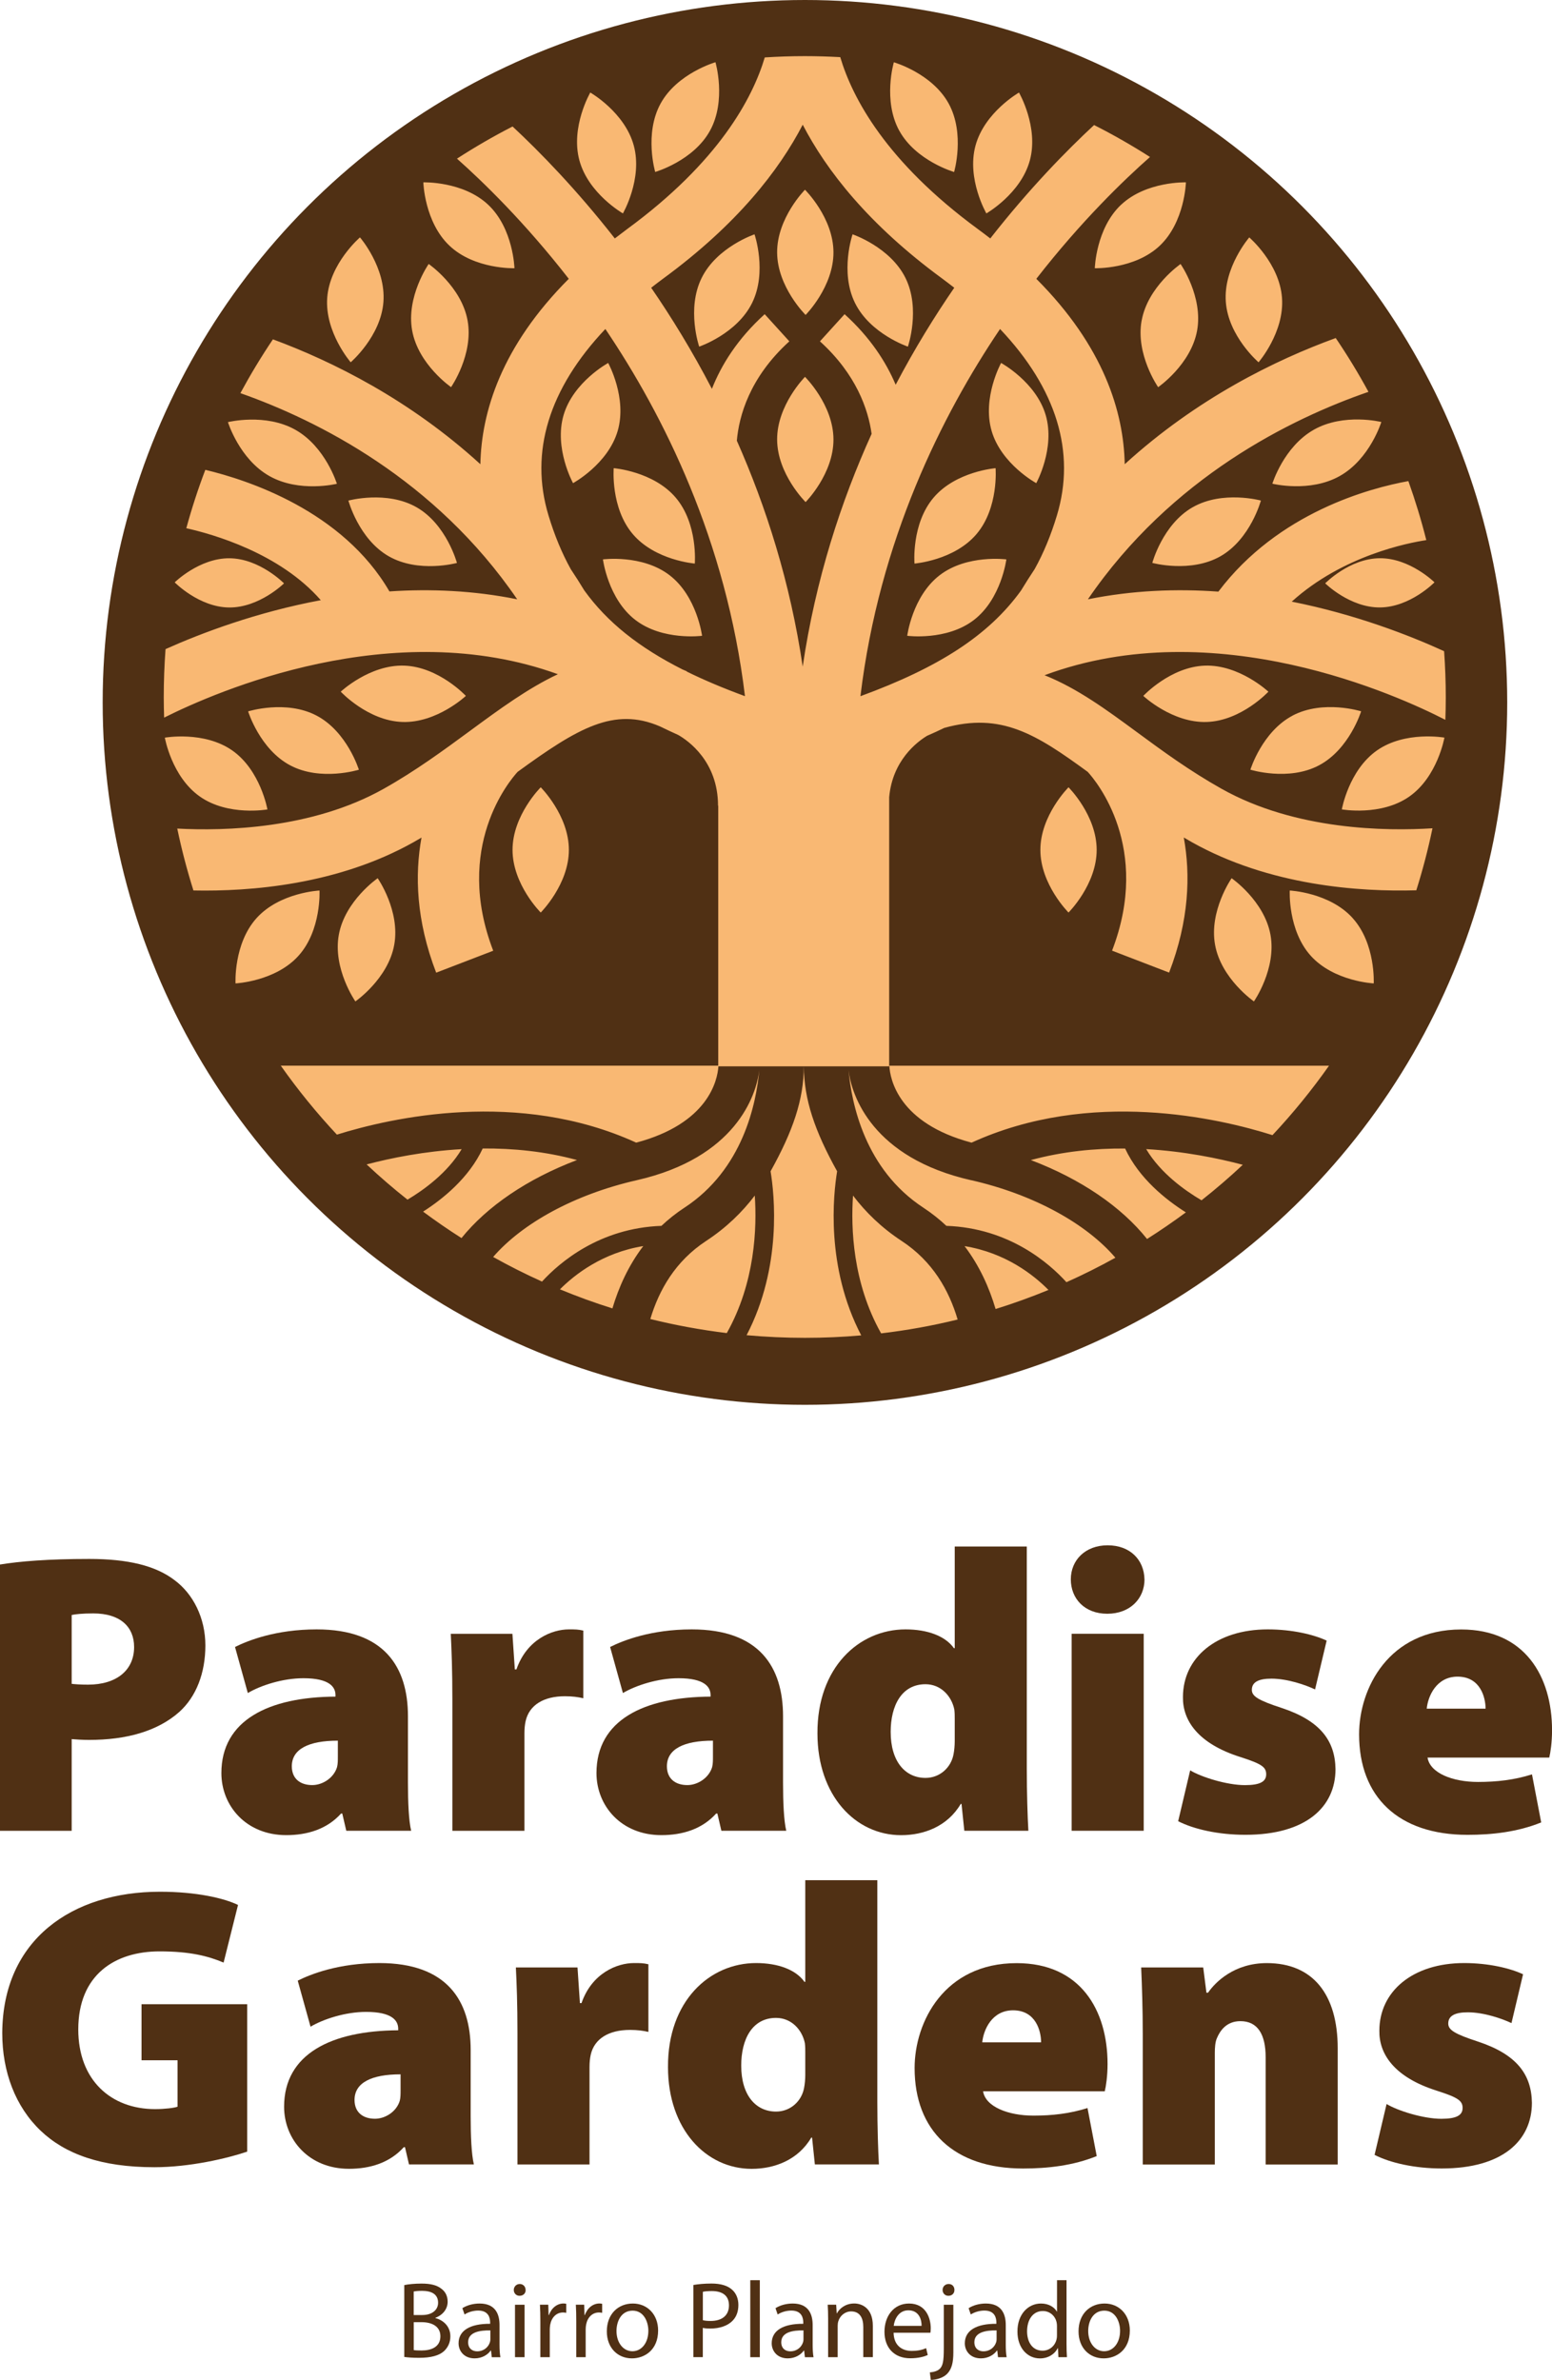 <?xml version="1.0" encoding="UTF-8"?><svg xmlns="http://www.w3.org/2000/svg" viewBox="0 0 372.18 570.59"><defs><style>.d{fill:#f9b873;}.e{fill:#503014;}</style></defs><g id="a"/><g id="b"><g id="c"><circle class="e" cx="193.03" cy="168.41" r="168.41"/><path class="d" d="M136.42,203.77c0,8.29-6.75,15.02-6.75,15.02,0,0-6.76-6.72-6.76-15.02s6.76-15.01,6.76-15.01c0,0,6.75,6.72,6.75,15.01ZM54.66,101.2s2.72,8.85,9.93,12.93c7.22,4.08,16.2,1.86,16.2,1.86,0,0-2.72-8.85-9.93-12.93-7.21-4.08-16.2-1.85-16.2-1.85Zm-12.76,38.43s5.82,5.95,13.05,6.02c7.24,.06,13.16-5.78,13.16-5.78,0,0-5.82-5.95-13.06-6.02-7.24-.06-13.16,5.78-13.16,5.78Zm14.58,96.15s9.52-.45,15.08-6.6c5.56-6.15,5.06-15.67,5.06-15.67,0,0-9.52,.45-15.08,6.6-5.56,6.15-5.06,15.66-5.06,15.66Zm3.02-65.23s2.8,9.11,10.13,12.97c7.33,3.87,16.43,1.03,16.43,1.03,0,0-2.8-9.11-10.13-12.97-7.33-3.87-16.43-1.02-16.43-1.02Zm22.22-4.71s6.49,6.98,14.77,7.26c8.28,.28,15.23-6.25,15.23-6.25,0,0-6.49-6.97-14.78-7.26-8.29-.28-15.23,6.25-15.23,6.25Zm-42.19,11.02s1.63,9.39,8.43,14.14c6.79,4.75,16.17,3.07,16.17,3.07,0,0-1.64-9.38-8.43-14.14-6.79-4.75-16.17-3.07-16.17-3.07Zm44.02-56.84s2.46,9.21,9.65,13.34c7.19,4.13,16.38,1.61,16.38,1.61,0,0-2.47-9.2-9.65-13.33-7.19-4.13-16.38-1.62-16.38-1.62Zm17.97-76.3s.26,9.53,6.29,15.21c6.03,5.69,15.56,5.38,15.56,5.38,0,0-.26-9.53-6.29-15.21-6.03-5.69-15.55-5.38-15.55-5.38Zm1.28,19.57s-5.44,7.82-3.96,15.97c1.48,8.16,9.33,13.56,9.33,13.56,0,0,5.44-7.82,3.96-15.98-1.48-8.15-9.33-13.55-9.33-13.55Zm-16.48-6.37s-7.23,6.2-7.85,14.47c-.61,8.27,5.63,15.47,5.63,15.47,0,0,7.23-6.2,7.85-14.47,.62-8.27-5.62-15.47-5.62-15.47ZM171.57,14.92s-9.16,2.64-13.15,9.9c-3.99,7.27-1.3,16.41-1.3,16.41,0,0,9.16-2.64,13.15-9.91,3.99-7.27,1.3-16.41,1.3-16.41Zm-30.02,7.27s-4.77,8.25-2.61,16.25c2.16,8,10.44,12.73,10.44,12.73,0,0,4.77-8.25,2.61-16.25-2.16-8.01-10.43-12.73-10.43-12.73Zm51.49,68.17s-6.72,6.76-6.68,15.04c.04,8.29,6.83,14.98,6.83,14.98,0,0,6.72-6.76,6.68-15.05-.04-8.29-6.83-14.98-6.83-14.98Zm0-44.87s-6.72,6.76-6.68,15.04c.04,8.29,6.83,14.98,6.83,14.98,0,0,6.72-6.76,6.68-15.05-.04-8.29-6.83-14.97-6.83-14.97Zm-12.1,10.69s-9.03,3.04-12.69,10.48c-3.67,7.44-.58,16.45-.58,16.45,0,0,9.03-3.05,12.69-10.48,3.67-7.44,.58-16.45,.58-16.45Zm24.09,16.45c3.66,7.44,12.69,10.48,12.69,10.48,0,0,3.09-9.02-.57-16.45-3.67-7.44-12.7-10.48-12.7-10.48,0,0-3.09,9.01,.58,16.45Zm-60.44,61.49s1.2,9.45,7.76,14.51c6.57,5.06,16.01,3.81,16.01,3.81,0,0-1.2-9.45-7.77-14.51-6.56-5.06-16.01-3.81-16.01-3.81Zm2.58-21.87s-.79,9.5,4.58,15.81c5.37,6.32,14.87,7.06,14.87,7.06,0,0,.79-9.5-4.58-15.81-5.37-6.32-14.87-7.06-14.87-7.06Zm-1.32-25.23s-8.37,4.55-10.7,12.51c-2.33,7.96,2.27,16.31,2.27,16.31,0,0,8.37-4.55,10.7-12.51,2.33-7.95-2.27-16.3-2.27-16.3Zm-60.63,153.08s7.85-5.41,9.32-13.57c1.48-8.16-3.97-15.97-3.97-15.97,0,0-7.85,5.41-9.32,13.57-1.48,8.15,3.97,15.97,3.97,15.97Zm164.27-36.33c0,8.29,6.75,15.02,6.75,15.02,0,0,6.75-6.72,6.75-15.02s-6.75-15.01-6.75-15.01c0,0-6.75,6.72-6.75,15.01Zm65.56-100.73c-7.22,4.08-9.93,12.93-9.93,12.93,0,0,8.98,2.23,16.2-1.86,7.22-4.08,9.93-12.93,9.93-12.93,0,0-8.98-2.23-16.19,1.85Zm15.8,30.8c-7.24,.07-13.06,6.02-13.06,6.02,0,0,5.92,5.85,13.16,5.78,7.24-.07,13.05-6.02,13.05-6.02,0,0-5.92-5.85-13.16-5.78Zm-6.48,86.27c-5.56-6.15-15.08-6.6-15.08-6.6,0,0-.5,9.52,5.06,15.67,5.56,6.15,15.08,6.6,15.08,6.6,0,0,.5-9.51-5.06-15.66Zm-14.39-48.54c-7.33,3.86-10.13,12.97-10.13,12.97,0,0,9.1,2.84,16.43-1.03,7.33-3.86,10.13-12.97,10.13-12.97,0,0-9.09-2.84-16.43,1.02Zm-21.03-11.98c-8.28,.28-14.78,7.26-14.78,7.26,0,0,6.95,6.53,15.23,6.25,8.29-.28,14.77-7.26,14.77-7.26,0,0-6.94-6.52-15.23-6.25Zm41.26,20.33c-6.79,4.76-8.43,14.14-8.43,14.14,0,0,9.38,1.68,16.17-3.07,6.79-4.75,8.43-14.14,8.43-14.14,0,0-9.38-1.68-16.17,3.07Zm-44.23-58.29c-7.19,4.13-9.65,13.33-9.65,13.33,0,0,9.19,2.51,16.38-1.61,7.19-4.13,9.66-13.34,9.66-13.34,0,0-9.19-2.51-16.38,1.62Zm-17.15-72.53c-6.03,5.69-6.29,15.21-6.29,15.21,0,0,9.53,.3,15.56-5.38,6.03-5.69,6.29-15.21,6.29-15.21,0,0-9.52-.3-15.55,5.38Zm4.94,27.75c-1.49,8.16,3.96,15.98,3.96,15.98,0,0,7.85-5.4,9.34-13.56,1.48-8.16-3.96-15.97-3.96-15.97,0,0-7.85,5.4-9.33,13.55Zm20.19-4.46c.61,8.27,7.85,14.47,7.85,14.47,0,0,6.24-7.2,5.62-15.47-.61-8.27-7.85-14.47-7.85-14.47,0,0-6.24,7.2-5.62,15.47ZM215.65,31.33c3.99,7.26,13.15,9.91,13.15,9.91,0,0,2.68-9.14-1.3-16.41-3.99-7.27-13.15-9.9-13.15-9.9,0,0-2.69,9.14,1.3,16.41Zm18.28,3.59c-2.16,8,2.61,16.25,2.61,16.25,0,0,8.27-4.73,10.43-12.73,2.16-8-2.61-16.25-2.61-16.25,0,0-8.27,4.73-10.43,12.73Zm-8.61,103.01c-6.56,5.06-7.76,14.51-7.76,14.51,0,0,9.45,1.25,16.01-3.81,6.56-5.06,7.76-14.51,7.76-14.51,0,0-9.45-1.25-16.01,3.81Zm-1.44-18.62c-5.37,6.32-4.58,15.81-4.58,15.81,0,0,9.5-.74,14.87-7.06,5.37-6.32,4.58-15.81,4.58-15.81,0,0-9.5,.74-14.87,7.06Zm13.92-15.98c2.33,7.96,10.7,12.51,10.7,12.51,0,0,4.6-8.35,2.27-16.31-2.33-7.95-10.7-12.51-10.7-12.51,0,0-4.59,8.35-2.27,16.3Zm66.87,120.8c-1.48-8.16-9.32-13.57-9.32-13.57,0,0-5.45,7.82-3.97,15.97,1.48,8.16,9.32,13.57,9.32,13.57,0,0,5.45-7.82,3.97-15.97Zm-88.46,73.39c-4.85-3.18-8.65-6.92-11.65-10.87-.53,7.69-.11,20.89,6.74,33.04,6.24-.74,12.36-1.85,18.35-3.32-2.07-6.99-5.97-13.96-13.44-18.85Zm53.6-22.15c-7.22-.05-14.93,.68-22.6,2.77,12,4.55,21.74,11.23,27.86,18.92,3.19-2.02,6.29-4.15,9.31-6.38-4.78-3.02-11.23-8.13-14.57-15.31Zm-31.06,38.48c4.31-1.34,8.54-2.87,12.68-4.57-3.53-3.58-10.26-8.91-20.12-10.51,3.61,4.75,5.93,9.98,7.44,15.08Zm-5.76-39.89c28.54-13.04,59.38-5.84,72.16-1.8,4.89-5.22,9.43-10.79,13.56-16.65h-105.44c.16,3.24,2.2,13.8,19.72,18.45Zm-.11,9.01c-23.62-5.37-28.67-20.19-29.4-26.41,.75,8.06,3.91,23.8,17.96,33,2.04,1.34,3.86,2.8,5.51,4.35,15.07,.53,24.7,9,28.79,13.51,4.01-1.79,7.92-3.75,11.74-5.87-6.96-8.15-19.53-15.16-34.59-18.59Zm55.25,4.82c3.42-2.7,6.73-5.54,9.9-8.52-5.89-1.56-14-3.23-23.17-3.76,3.47,5.82,9.36,9.98,13.27,12.27Zm-172.37-12.43c-3.28,7.04-9.55,12.1-14.3,15.14,2.99,2.22,6.06,4.34,9.21,6.34,6.13-7.6,15.8-14.21,27.7-18.71-7.68-2.09-15.38-2.82-22.6-2.77Zm-5.05,.16c-8.98,.51-16.94,2.12-22.79,3.66,3.14,2.95,6.41,5.77,9.8,8.45,3.9-2.32,9.6-6.43,12.99-12.11Zm36.15,38.18c1.51-5.06,3.82-10.24,7.4-14.94-9.73,1.58-16.41,6.79-19.98,10.37,4.11,1.7,8.3,3.23,12.58,4.57Zm34.15-27.06c-3,3.95-6.8,7.69-11.65,10.87-7.43,4.87-11.33,11.8-13.41,18.74,5.98,1.48,12.11,2.61,18.34,3.37,6.82-12.14,7.24-25.3,6.71-32.99Zm-16.88,2.92c14.05-9.21,17.21-24.94,17.96-33-.73,6.22-5.78,21.04-29.4,26.41-14.94,3.4-27.44,10.33-34.43,18.4,3.81,2.13,7.72,4.1,11.72,5.9,4.17-4.55,13.75-12.83,28.64-13.36,1.64-1.55,3.46-3.01,5.5-4.35Zm86.36-127.67c7.87,3.14,14.9,8.31,22.13,13.63,6.17,4.54,12.56,9.24,20.34,13.61,17.74,9.96,39.55,10.16,50.56,9.46-1.05,5.05-2.35,10.02-3.88,14.87-13.56,.39-35.16-1.06-53.86-11.56-.65-.36-1.27-.73-1.9-1.1,1.63,8.92,1.31,19.84-3.52,32.39l-13.68-5.26c9.52-24.74-3.83-40.67-5.83-42.86-12.36-9.03-20.75-14.34-34.4-10.55-1.33,.65-2.71,1.28-4.12,1.89-2.43,1.47-8.31,5.91-9.1,14.74v64.51h-20.46c.04,7.96,2.61,15.52,7.98,25.17-.92,5.55-2.8,22.91,5.78,39.34-4.45,.39-8.96,.59-13.51,.59s-9.38-.22-13.98-.63c8.55-16.42,6.67-33.76,5.75-39.3,5.37-9.65,7.94-17.15,7.98-25.17h-20.49c-.22,3.4-2.45,13.71-19.71,18.3-28.26-12.91-58.78-5.98-71.78-1.92-4.85-5.19-9.35-10.71-13.45-16.53h104.9v-62.33h-.05c0-10.63-7.2-15.62-9.52-16.95-1.5-.68-2.98-1.37-4.41-2.07-11-4.72-19.66,.37-34.13,10.9-1.91,2.09-15.41,18.05-5.85,42.89l-13.68,5.26c-4.83-12.55-5.14-23.47-3.52-32.39-.63,.37-1.26,.74-1.9,1.1-18.21,10.23-39.18,11.86-52.79,11.58-1.53-4.85-2.83-9.8-3.88-14.84,11.31,.61,32.3,.12,49.49-9.53,7.66-4.3,14.36-9.23,20.84-13.99,7-5.15,13.83-10.16,20.95-13.49-39.61-14.34-81.89,4.12-94.43,10.41-.05-1.62-.09-3.24-.09-4.87,0-3.89,.15-7.74,.43-11.56,8.73-3.9,21.83-8.85,37.23-11.73-9.87-11.33-26.01-15.86-32.25-17.25,1.3-4.76,2.82-9.43,4.56-14,10.12,2.41,32.92,9.8,44.15,29.15,9.8-.65,20.15-.23,30.64,1.89-19.68-28.79-47.81-42.88-66.38-49.43,2.4-4.43,5-8.74,7.8-12.9,14.33,5.3,32.77,14.45,49.75,29.94,.26-12.52,5.02-28.24,21.2-44.45-10.56-13.57-20.62-23.31-26.81-28.81,4.3-2.78,8.74-5.36,13.33-7.71,6.51,6.06,15.3,15.06,24.52,26.84,.97-.75,1.96-1.5,2.98-2.26,21.95-16.1,30.04-31.31,32.98-41.14,3.17-.2,6.37-.31,9.59-.31,2.85,0,5.69,.09,8.51,.24,2.92,9.83,11,25.07,33,41.22,1.02,.75,2.01,1.5,2.98,2.25,9.4-12.01,18.35-21.12,24.89-27.19,4.61,2.33,9.08,4.89,13.41,7.66-6.15,5.42-16.44,15.3-27.26,29.21,16.19,16.21,20.95,31.93,21.2,44.45,17.32-15.79,36.16-25,50.6-30.25,2.82,4.16,5.44,8.46,7.85,12.9-18.56,6.41-47.28,20.48-67.28,49.74,10.72-2.17,21.29-2.56,31.29-1.84,14.36-19.05,36.49-24.86,45.56-26.5,1.65,4.62,3.09,9.34,4.3,14.15-4.26,.64-20.03,3.67-32.27,14.75,15.28,3.04,28.15,8.05,36.54,11.88,.26,3.65,.4,7.34,.4,11.06,0,1.81-.04,3.61-.1,5.4-11.12-5.72-55.16-25.93-96.14-10.69Zm-71.84,5.03c-4.5-37.41-19.56-67.41-33.48-88.04-13.52,14.28-18.23,29.52-13.63,44.72,1.43,4.72,3.18,8.98,5.34,12.87,1.11,1.66,2.19,3.36,3.25,5.11,5.47,7.58,13.03,13.62,23.56,18.94,.34,.14,.68,.28,1.02,.43l-.03,.06c4.18,2.06,8.81,4.01,13.96,5.9Zm13.84-7.06c3.09-21.01,9.23-39.72,16.53-55.84-.82-5.85-3.66-14.26-12.39-22.18l5.91-6.51c6.19,5.61,9.96,11.5,12.25,16.92,4.57-8.7,9.38-16.47,14.05-23.26-.97-.75-1.95-1.51-2.97-2.26-17.67-12.97-27.7-25.9-33.37-36.83-5.67,10.93-15.7,23.86-33.37,36.83-1.02,.75-2,1.5-2.97,2.26,4.84,7.04,9.84,15.15,14.56,24.24,2.24-5.68,6.09-11.95,12.66-17.9l5.91,6.51c-9.59,8.7-12.08,17.99-12.59,23.82,6.98,15.75,12.81,33.91,15.8,54.21Zm47.33-80.98c-13.92,20.63-28.98,50.63-33.48,88.04,18.77-6.88,30.74-14.56,38.51-25.33,1.06-1.75,2.15-3.46,3.26-5.13,2.16-3.88,3.91-8.14,5.34-12.86,4.6-15.2-.11-30.45-13.63-44.72Z"/><path class="e" d="M0,375.11c4.7-.77,11.52-1.34,21.41-1.34,9.31,0,15.94,1.63,20.45,5.09,4.42,3.26,7.39,9.02,7.39,15.65s-2.21,12.29-6.24,15.93c-5.28,4.7-12.86,6.72-21.6,6.72-1.63,0-3.17-.1-4.22-.19v21.98H0v-63.83Zm17.18,28.61c.96,.1,2.11,.19,3.94,.19,6.82,0,11.04-3.46,11.04-9.02,0-4.8-3.26-8.06-9.79-8.06-2.59,0-4.32,.19-5.18,.38v16.51Z"/><path class="e" d="M83.04,438.94l-.96-4.13h-.29c-3.36,3.74-8.06,5.18-13.15,5.18-9.6,0-15.55-7.01-15.55-14.88,0-12.67,11.33-18.24,27.36-18.33v-.38c0-1.92-1.44-4.03-7.68-4.03-4.99,0-10.27,1.73-13.34,3.55l-3.07-11.04c3.07-1.54,9.79-4.22,19.58-4.22,16.22,0,21.89,9.02,21.89,20.83v15.93c0,4.7,.19,9.12,.77,11.52h-15.55Zm-2.02-21.6c-7.01,0-11.04,2.02-11.04,6.14,0,2.98,2.02,4.51,4.9,4.51,2.5,0,5.18-1.73,5.95-4.32,.19-.77,.19-1.63,.19-2.5v-3.84Z"/><path class="e" d="M108.48,407.65c0-7.49-.19-12-.38-15.93h14.78l.58,8.54h.38c2.5-7.2,8.54-9.6,12.58-9.6,1.54,0,2.21,0,3.46,.29v16.22c-1.25-.29-2.59-.48-4.42-.48-5.09,0-8.54,2.11-9.41,5.95-.19,.86-.29,1.82-.29,2.98v23.33h-17.28v-31.29Z"/><path class="e" d="M172.99,438.94l-.96-4.13h-.29c-3.36,3.74-8.06,5.18-13.15,5.18-9.6,0-15.55-7.01-15.55-14.88,0-12.67,11.33-18.24,27.36-18.33v-.38c0-1.92-1.44-4.03-7.68-4.03-4.99,0-10.27,1.73-13.34,3.55l-3.07-11.04c3.07-1.54,9.79-4.22,19.58-4.22,16.22,0,21.89,9.02,21.89,20.83v15.93c0,4.7,.19,9.12,.77,11.52h-15.55Zm-2.02-21.6c-7.01,0-11.04,2.02-11.04,6.14,0,2.98,2.02,4.51,4.9,4.51,2.5,0,5.18-1.73,5.95-4.32,.19-.77,.19-1.63,.19-2.5v-3.84Z"/><path class="e" d="M246.23,370.79v53.18c0,5.86,.19,11.81,.38,14.97h-15.36l-.67-6.43h-.19c-3.17,5.38-8.83,7.49-14.3,7.49-10.94,0-20.06-9.5-20.06-24.38-.1-15.84,9.98-24.96,21.12-24.96,5.18,0,9.5,1.54,11.61,4.51h.19v-24.38h17.28Zm-17.28,41.28c0-.67,0-1.44-.1-2.21-.67-3.26-3.26-6.05-6.91-6.05-5.76,0-8.35,5.18-8.35,11.42,0,7.2,3.55,11.04,8.35,11.04,3.46,0,6.14-2.5,6.72-5.66,.19-.96,.29-2.11,.29-3.17v-5.38Z"/><path class="e" d="M274.46,378.66c0,4.61-3.46,8.25-8.93,8.25s-8.74-3.65-8.74-8.25,3.46-8.16,8.83-8.16,8.74,3.46,8.83,8.16Zm-17.47,60.28v-47.23h17.28v47.23h-17.28Z"/><path class="e" d="M285.4,424.45c2.69,1.63,8.83,3.55,13.15,3.55,3.65,0,5.09-.86,5.09-2.59s-1.06-2.5-6.14-4.13c-10.37-3.26-13.92-8.93-13.82-14.4,0-9.41,7.97-16.22,20.35-16.22,5.86,0,11.04,1.25,14.11,2.69l-2.78,11.71c-2.21-1.06-6.62-2.59-10.46-2.59-2.98,0-4.7,.77-4.7,2.69,0,1.54,1.54,2.5,7.1,4.32,9.31,3.07,12.86,7.87,12.96,14.69,0,9.02-7.01,15.74-21.6,15.74-6.53,0-12.38-1.34-16.13-3.26l2.88-12.19Z"/><path class="e" d="M342.33,421.38c.58,3.74,6.05,5.86,12.09,5.86,4.51,0,8.74-.48,12.96-1.82l2.21,11.52c-5.66,2.3-11.81,2.98-17.66,2.98-16.61,0-26.01-9.12-26.01-24.09,0-11.04,7.1-25.15,24.48-25.15,15.26,0,21.79,11.23,21.79,24.19,0,2.88-.38,5.38-.67,6.53h-29.18Zm13.92-11.71c0-2.69-1.25-7.68-6.72-7.68-5.09,0-7.1,4.7-7.39,7.68h14.11Z"/><g><path class="e" d="M59.29,515.87c-4.8,1.63-13.82,3.74-22.27,3.74-12.77,0-21.41-3.17-27.26-8.74-6.05-5.76-9.22-14.11-9.22-23.42,.1-22.46,16.8-33.89,37.82-33.89,8.74,0,15.36,1.54,18.72,3.17l-3.46,13.82c-3.65-1.54-7.97-2.69-15.36-2.69-10.66,0-19.49,5.57-19.49,18.72,0,12.09,7.78,19.1,18.43,19.1,2.3,0,4.61-.29,5.38-.58v-11.13h-8.64v-13.44h25.34v35.33Z"/><path class="e" d="M98.08,518.94l-.96-4.13h-.29c-3.36,3.74-8.06,5.18-13.15,5.18-9.6,0-15.55-7.01-15.55-14.88,0-12.67,11.33-18.24,27.36-18.33v-.38c0-1.92-1.44-4.03-7.68-4.03-4.99,0-10.27,1.73-13.34,3.55l-3.07-11.04c3.07-1.54,9.79-4.22,19.58-4.22,16.22,0,21.89,9.02,21.89,20.83v15.93c0,4.7,.19,9.12,.77,11.52h-15.55Zm-2.02-21.6c-7.01,0-11.04,2.02-11.04,6.14,0,2.98,2.02,4.51,4.9,4.51,2.5,0,5.18-1.73,5.95-4.32,.19-.77,.19-1.63,.19-2.5v-3.84Z"/><path class="e" d="M124.09,487.65c0-7.49-.19-12-.38-15.93h14.78l.58,8.54h.38c2.5-7.2,8.54-9.6,12.58-9.6,1.54,0,2.21,0,3.46,.29v16.22c-1.25-.29-2.59-.48-4.42-.48-5.09,0-8.54,2.11-9.41,5.95-.19,.86-.29,1.82-.29,2.98v23.33h-17.28v-31.29Z"/><path class="e" d="M210.39,450.79v53.18c0,5.86,.19,11.81,.38,14.97h-15.36l-.67-6.43h-.19c-3.17,5.38-8.83,7.49-14.3,7.49-10.94,0-20.06-9.5-20.06-24.38-.1-15.84,9.98-24.96,21.12-24.96,5.18,0,9.5,1.54,11.61,4.51h.19v-24.38h17.28Zm-17.28,41.28c0-.67,0-1.44-.1-2.21-.67-3.26-3.26-6.05-6.91-6.05-5.76,0-8.35,5.18-8.35,11.42,0,7.2,3.55,11.04,8.35,11.04,3.46,0,6.14-2.5,6.72-5.66,.19-.96,.29-2.11,.29-3.17v-5.38Z"/><path class="e" d="M235.74,501.38c.58,3.74,6.05,5.86,12.09,5.86,4.51,0,8.74-.48,12.96-1.82l2.21,11.52c-5.66,2.3-11.81,2.98-17.66,2.98-16.61,0-26.01-9.12-26.01-24.09,0-11.04,7.1-25.15,24.48-25.15,15.26,0,21.79,11.23,21.79,24.19,0,2.88-.38,5.38-.67,6.53h-29.18Zm13.92-11.71c0-2.69-1.25-7.68-6.72-7.68-5.09,0-7.1,4.7-7.39,7.68h14.11Z"/><path class="e" d="M274.04,487.75c0-6.24-.19-11.71-.38-16.03h14.88l.77,6.05h.38c1.73-2.5,6.24-7.1,14.11-7.1,11.04,0,16.99,7.49,16.99,20.45v27.84h-17.28v-25.73c0-5.47-1.92-8.64-6.05-8.64-3.36,0-4.9,2.3-5.66,4.13-.38,.86-.48,2.21-.48,3.46v26.78h-17.28v-31.2Z"/><path class="e" d="M332.5,504.45c2.69,1.63,8.83,3.55,13.15,3.55,3.65,0,5.09-.86,5.09-2.59s-1.06-2.5-6.14-4.13c-10.37-3.26-13.92-8.93-13.82-14.4,0-9.41,7.97-16.22,20.35-16.22,5.86,0,11.04,1.25,14.11,2.69l-2.78,11.71c-2.21-1.06-6.62-2.59-10.46-2.59-2.98,0-4.7,.77-4.7,2.69,0,1.54,1.54,2.5,7.1,4.32,9.31,3.07,12.86,7.87,12.96,14.69,0,9.02-7.01,15.74-21.6,15.74-6.53,0-12.38-1.34-16.13-3.26l2.88-12.19Z"/></g><g><path class="e" d="M96.95,547.87c.99-.21,2.55-.36,4.13-.36,2.26,0,3.72,.39,4.81,1.27,.91,.68,1.46,1.72,1.46,3.09,0,1.69-1.12,3.17-2.96,3.85v.05c1.66,.42,3.61,1.79,3.61,4.39,0,1.51-.6,2.65-1.48,3.51-1.22,1.12-3.2,1.64-6.06,1.64-1.56,0-2.76-.1-3.51-.21v-17.24Zm2.26,7.18h2.05c2.39,0,3.8-1.25,3.8-2.94,0-2.05-1.56-2.86-3.85-2.86-1.04,0-1.64,.08-2,.16v5.64Zm0,8.4c.44,.08,1.09,.1,1.9,.1,2.34,0,4.5-.86,4.5-3.41,0-2.39-2.05-3.38-4.52-3.38h-1.87v6.68Z"/><path class="e" d="M117.93,565.16l-.18-1.59h-.08c-.7,.99-2.05,1.87-3.85,1.87-2.55,0-3.85-1.79-3.85-3.61,0-3.04,2.7-4.71,7.57-4.68v-.26c0-1.04-.29-2.91-2.86-2.91-1.17,0-2.39,.36-3.28,.94l-.52-1.51c1.04-.68,2.55-1.12,4.13-1.12,3.85,0,4.78,2.63,4.78,5.15v4.71c0,1.09,.05,2.16,.21,3.02h-2.08Zm-.34-6.42c-2.5-.05-5.33,.39-5.33,2.83,0,1.48,.99,2.18,2.16,2.18,1.64,0,2.68-1.04,3.04-2.11,.08-.23,.13-.49,.13-.73v-2.18Z"/><path class="e" d="M126.05,549.04c.03,.78-.55,1.4-1.46,1.4-.81,0-1.38-.62-1.38-1.4s.6-1.43,1.43-1.43,1.4,.62,1.4,1.43Zm-2.55,16.12v-12.58h2.29v12.58h-2.29Z"/><path class="e" d="M129.58,556.5c0-1.48-.03-2.76-.1-3.93h2l.08,2.47h.1c.57-1.69,1.95-2.76,3.48-2.76,.26,0,.44,.03,.65,.08v2.16c-.23-.05-.47-.08-.78-.08-1.61,0-2.76,1.22-3.07,2.94-.05,.31-.1,.68-.1,1.07v6.71h-2.26v-8.66Z"/><path class="e" d="M138.19,556.5c0-1.48-.03-2.76-.1-3.93h2l.08,2.47h.1c.57-1.69,1.95-2.76,3.48-2.76,.26,0,.44,.03,.65,.08v2.16c-.23-.05-.47-.08-.78-.08-1.61,0-2.76,1.22-3.07,2.94-.05,.31-.1,.68-.1,1.07v6.71h-2.26v-8.66Z"/><path class="e" d="M157.82,558.76c0,4.65-3.22,6.68-6.27,6.68-3.41,0-6.03-2.5-6.03-6.47,0-4.21,2.76-6.68,6.24-6.68s6.06,2.63,6.06,6.47Zm-9.98,.13c0,2.76,1.59,4.84,3.82,4.84s3.82-2.05,3.82-4.89c0-2.13-1.07-4.84-3.77-4.84s-3.87,2.5-3.87,4.89Z"/><path class="e" d="M166.29,547.84c1.09-.18,2.52-.34,4.34-.34,2.24,0,3.87,.52,4.91,1.46,.96,.83,1.53,2.11,1.53,3.67s-.47,2.83-1.35,3.74c-1.2,1.27-3.15,1.92-5.36,1.92-.68,0-1.3-.03-1.82-.16v7.02h-2.26v-17.32Zm2.26,8.45c.49,.13,1.12,.18,1.87,.18,2.73,0,4.39-1.33,4.39-3.74s-1.64-3.43-4.13-3.43c-.99,0-1.74,.08-2.13,.18v6.81Z"/><path class="e" d="M179.92,546.7h2.29v18.46h-2.29v-18.46Z"/><path class="e" d="M193.02,565.16l-.18-1.59h-.08c-.7,.99-2.05,1.87-3.85,1.87-2.55,0-3.85-1.79-3.85-3.61,0-3.04,2.7-4.71,7.57-4.68v-.26c0-1.04-.29-2.91-2.86-2.91-1.17,0-2.39,.36-3.28,.94l-.52-1.51c1.04-.68,2.55-1.12,4.13-1.12,3.85,0,4.78,2.63,4.78,5.15v4.71c0,1.09,.05,2.16,.21,3.02h-2.08Zm-.34-6.42c-2.5-.05-5.33,.39-5.33,2.83,0,1.48,.99,2.18,2.16,2.18,1.64,0,2.68-1.04,3.04-2.11,.08-.23,.13-.49,.13-.73v-2.18Z"/><path class="e" d="M198.59,555.98c0-1.3-.03-2.37-.1-3.41h2.03l.13,2.08h.05c.62-1.2,2.08-2.37,4.16-2.37,1.74,0,4.45,1.04,4.45,5.36v7.51h-2.29v-7.25c0-2.03-.75-3.72-2.91-3.72-1.51,0-2.68,1.07-3.07,2.34-.1,.29-.16,.68-.16,1.07v7.57h-2.29v-9.18Z"/><path class="e" d="M214.29,559.28c.05,3.09,2.03,4.37,4.32,4.37,1.64,0,2.63-.29,3.48-.65l.39,1.64c-.81,.36-2.18,.78-4.19,.78-3.87,0-6.19-2.55-6.19-6.34s2.24-6.79,5.9-6.79c4.11,0,5.2,3.61,5.2,5.93,0,.47-.05,.83-.08,1.07h-8.84Zm6.71-1.64c.03-1.46-.6-3.72-3.17-3.72-2.31,0-3.33,2.13-3.51,3.72h6.68Z"/><path class="e" d="M222.97,568.8c1.04-.08,1.95-.36,2.5-.96,.62-.73,.86-1.72,.86-4.73v-10.53h2.29v11.42c0,2.44-.39,4.03-1.51,5.17-1.01,1.01-2.68,1.43-3.9,1.43l-.23-1.79Zm5.9-19.76c.03,.75-.52,1.4-1.43,1.4-.86,0-1.4-.65-1.4-1.4,0-.81,.6-1.43,1.46-1.43s1.38,.62,1.38,1.43Z"/><path class="e" d="M239.33,565.16l-.18-1.59h-.08c-.7,.99-2.05,1.87-3.85,1.87-2.55,0-3.85-1.79-3.85-3.61,0-3.04,2.7-4.71,7.57-4.68v-.26c0-1.04-.29-2.91-2.86-2.91-1.17,0-2.39,.36-3.28,.94l-.52-1.51c1.04-.68,2.55-1.12,4.13-1.12,3.85,0,4.78,2.63,4.78,5.15v4.71c0,1.09,.05,2.16,.21,3.02h-2.08Zm-.34-6.42c-2.5-.05-5.33,.39-5.33,2.83,0,1.48,.99,2.18,2.16,2.18,1.64,0,2.68-1.04,3.04-2.11,.08-.23,.13-.49,.13-.73v-2.18Z"/><path class="e" d="M255.76,546.7v15.21c0,1.12,.03,2.39,.1,3.25h-2.05l-.1-2.18h-.05c-.7,1.4-2.24,2.47-4.29,2.47-3.04,0-5.38-2.57-5.38-6.4-.03-4.19,2.57-6.76,5.64-6.76,1.92,0,3.22,.91,3.8,1.92h.05v-7.51h2.29Zm-2.29,11c0-.29-.03-.68-.1-.96-.34-1.46-1.59-2.65-3.3-2.65-2.37,0-3.77,2.08-3.77,4.86,0,2.55,1.25,4.65,3.72,4.65,1.53,0,2.94-1.01,3.35-2.73,.08-.31,.1-.62,.1-.99v-2.18Z"/><path class="e" d="M270.94,558.76c0,4.65-3.22,6.68-6.27,6.68-3.41,0-6.03-2.5-6.03-6.47,0-4.21,2.76-6.68,6.24-6.68s6.06,2.63,6.06,6.47Zm-9.98,.13c0,2.76,1.59,4.84,3.82,4.84s3.82-2.05,3.82-4.89c0-2.13-1.07-4.84-3.77-4.84s-3.87,2.5-3.87,4.89Z"/></g></g></g></svg>